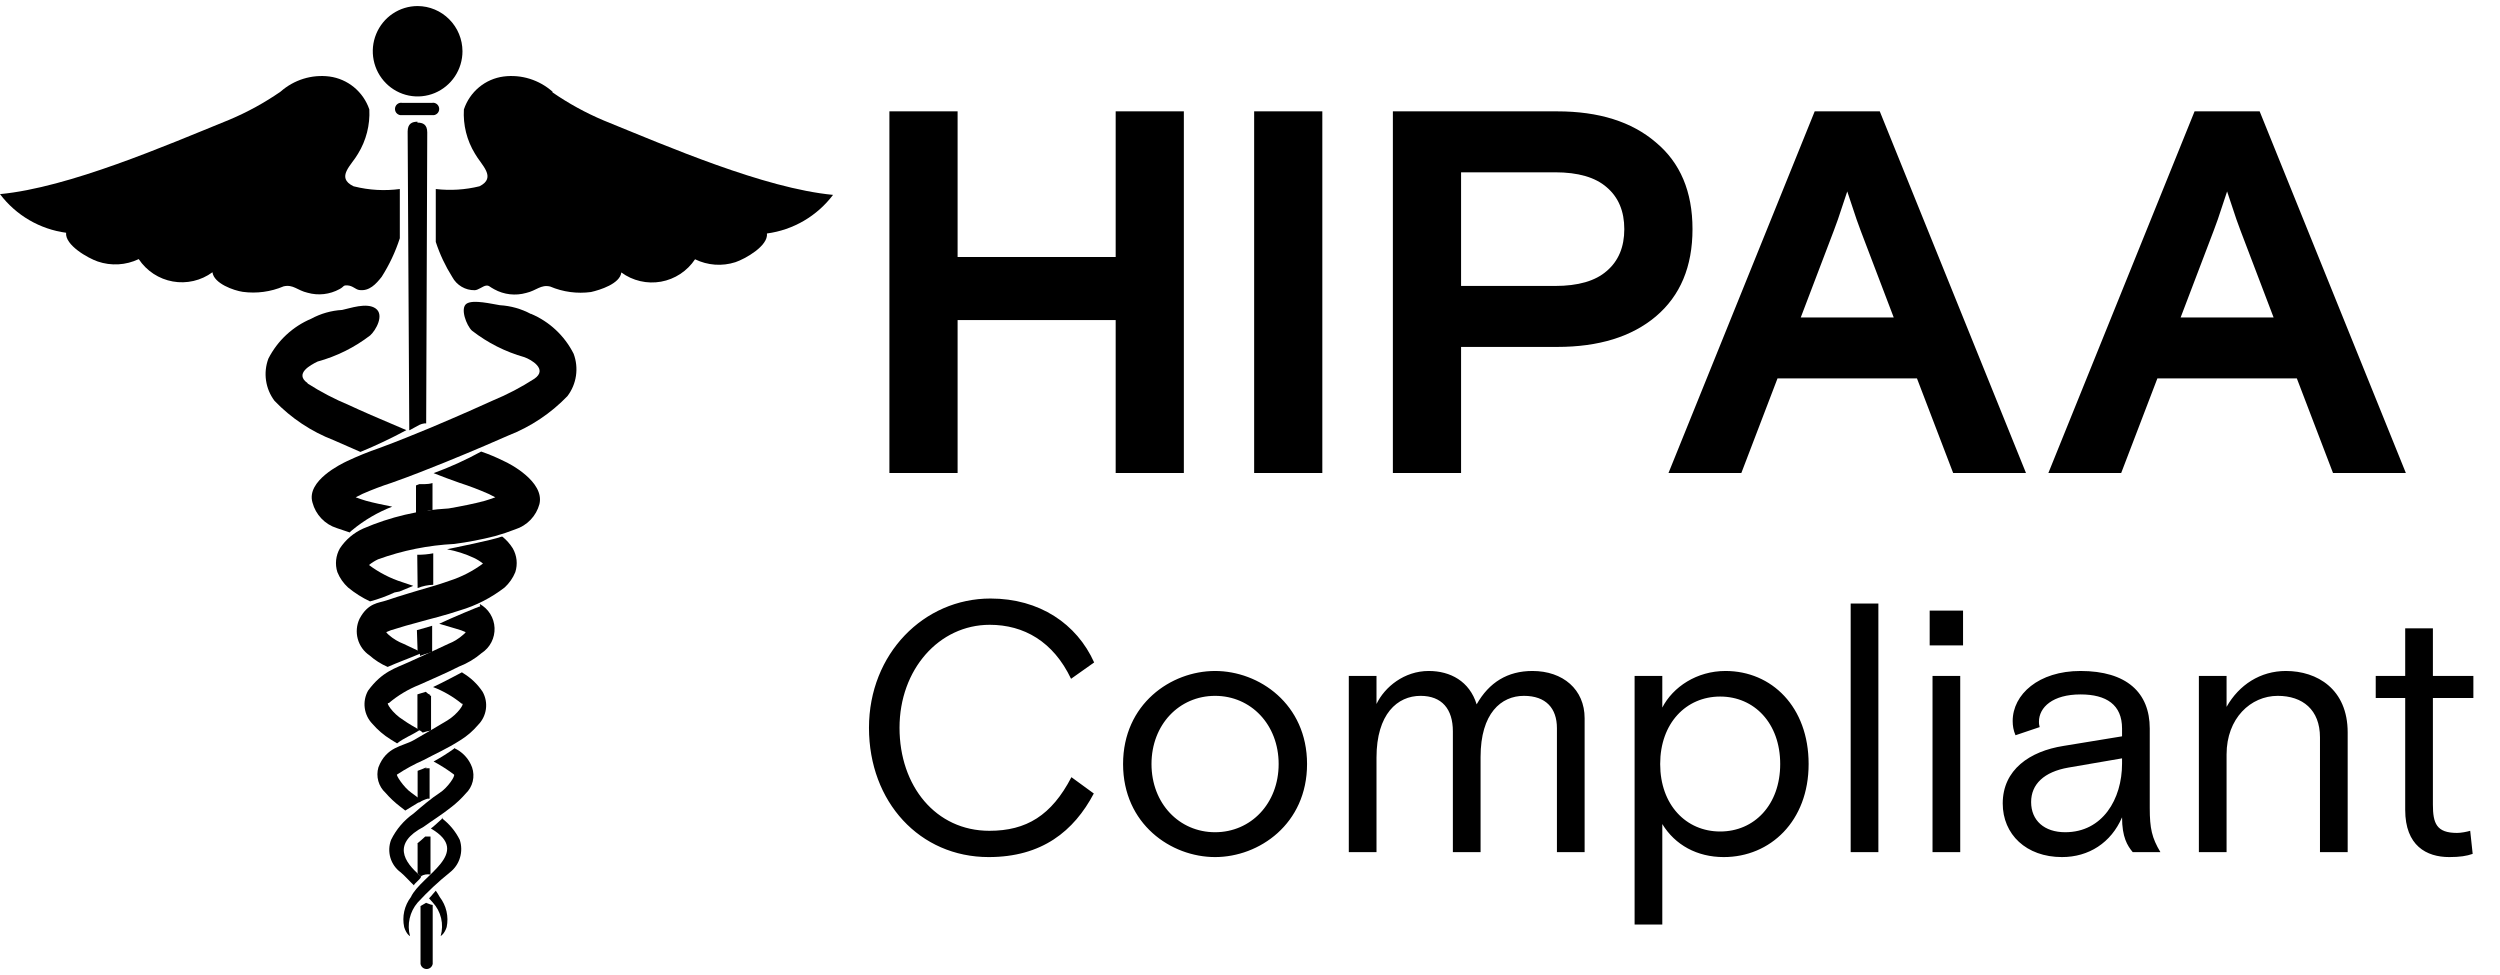 <svg width="100" height="39" viewBox="0 0 100 39" fill="none" xmlns="http://www.w3.org/2000/svg">
<g clip-path="url(#clip0_132_611)">
<path d="M17.431 35.627C17.322 35.744 17.278 35.817 17.162 35.934L17.307 36.095C17.472 36.273 17.588 36.49 17.644 36.726C17.7 36.962 17.694 37.209 17.627 37.442C17.627 37.442 17.779 37.361 17.867 37.083C17.91 36.875 17.908 36.66 17.86 36.453C17.812 36.245 17.72 36.051 17.591 35.883C17.543 35.794 17.489 35.709 17.431 35.627Z" fill="currentColor"/>
<path d="M18.201 29.919C17.927 30.117 17.64 30.298 17.344 30.46C17.628 30.612 17.9 30.786 18.157 30.98C18.23 31.024 17.91 31.507 17.591 31.712C17.271 31.917 16.864 32.261 16.545 32.539C16.161 32.808 15.851 33.17 15.644 33.593C15.556 33.822 15.547 34.074 15.616 34.31C15.686 34.546 15.831 34.752 16.029 34.895C16.182 35.02 16.429 35.298 16.559 35.415C16.559 35.342 16.785 35.21 16.85 35.063C16.123 34.463 15.695 33.732 16.944 33.073C17.286 32.824 17.671 32.59 18.055 32.283C18.264 32.122 18.456 31.94 18.629 31.741C18.767 31.61 18.864 31.441 18.909 31.255C18.954 31.07 18.945 30.875 18.883 30.695C18.82 30.523 18.724 30.365 18.599 30.232C18.474 30.099 18.324 29.992 18.157 29.919" fill="currentColor"/>
<path d="M19.21 24.254C19.16 24.254 18.048 24.723 17.569 24.95L18.259 25.154C18.386 25.188 18.51 25.232 18.629 25.286C18.601 25.326 18.567 25.36 18.528 25.389C18.353 25.546 18.151 25.67 17.932 25.755C17.416 26.003 16.872 26.245 16.349 26.486C15.826 26.728 15.288 26.852 14.722 27.628C14.605 27.838 14.558 28.081 14.59 28.32C14.621 28.559 14.729 28.781 14.896 28.953C15.105 29.196 15.351 29.406 15.623 29.575L15.884 29.736C16.167 29.509 16.494 29.399 16.785 29.201C16.559 29.07 16.334 28.945 16.131 28.799C15.695 28.536 15.405 28.067 15.55 28.126C15.915 27.817 16.327 27.57 16.77 27.394C17.286 27.16 17.816 26.94 18.361 26.662C18.692 26.535 18.998 26.352 19.268 26.12C19.433 26.012 19.567 25.863 19.657 25.687C19.747 25.511 19.79 25.315 19.782 25.117C19.774 24.919 19.715 24.727 19.611 24.559C19.507 24.391 19.361 24.253 19.189 24.159" fill="currentColor"/>
<path d="M20.155 18.443C19.861 18.296 19.558 18.169 19.247 18.062C18.635 18.398 17.999 18.686 17.344 18.926C17.671 19.058 18.012 19.182 18.383 19.314C18.775 19.44 19.16 19.587 19.537 19.753L19.813 19.892C19.683 19.943 19.537 19.987 19.399 20.031C18.942 20.155 18.448 20.251 17.947 20.338C16.768 20.403 15.611 20.675 14.526 21.143C14.148 21.313 13.825 21.587 13.596 21.934C13.514 22.076 13.463 22.235 13.445 22.399C13.428 22.563 13.444 22.728 13.495 22.885C13.59 23.12 13.736 23.33 13.923 23.5C14.192 23.722 14.487 23.909 14.802 24.056C15.139 23.966 15.467 23.846 15.782 23.698L15.978 23.661L16.53 23.434L16.095 23.288C15.614 23.136 15.162 22.903 14.758 22.6C14.87 22.511 14.992 22.434 15.121 22.373C16.102 22.017 17.13 21.81 18.172 21.758C18.72 21.686 19.263 21.581 19.799 21.444C20.075 21.368 20.346 21.277 20.612 21.173C20.844 21.099 21.054 20.968 21.223 20.792C21.392 20.616 21.514 20.399 21.578 20.163C21.789 19.27 20.38 18.538 20.155 18.443Z" fill="currentColor"/>
<path d="M17.721 32.714C17.562 32.853 17.322 33.088 17.235 33.139C18.927 34.127 16.835 35.012 16.436 35.883C16.307 36.052 16.217 36.246 16.17 36.453C16.124 36.661 16.123 36.876 16.167 37.084C16.254 37.362 16.392 37.449 16.4 37.442C16.338 37.211 16.333 36.968 16.387 36.734C16.44 36.501 16.549 36.284 16.705 36.103C17.105 35.668 17.537 35.264 17.997 34.895C18.189 34.746 18.329 34.54 18.399 34.307C18.47 34.074 18.466 33.824 18.39 33.593C18.219 33.249 17.97 32.95 17.663 32.722" fill="currentColor"/>
<path d="M18.499 26.881C18.499 26.881 17.693 27.313 17.322 27.482C17.737 27.641 18.125 27.866 18.47 28.148C18.608 28.111 18.325 28.557 17.889 28.821C17.453 29.084 16.996 29.348 16.553 29.604C16.11 29.86 15.456 29.853 15.136 30.694C15.084 30.873 15.083 31.064 15.133 31.244C15.183 31.424 15.282 31.586 15.42 31.712C15.592 31.911 15.784 32.092 15.993 32.253L16.211 32.422L16.872 32.019L16.458 31.712C16.139 31.492 15.819 30.98 15.884 30.98C16.221 30.758 16.576 30.565 16.945 30.402C17.41 30.153 17.896 29.941 18.397 29.619C18.671 29.452 18.916 29.242 19.124 28.996C19.293 28.826 19.403 28.604 19.436 28.365C19.469 28.126 19.423 27.882 19.305 27.672C19.095 27.355 18.814 27.092 18.485 26.903" fill="currentColor"/>
<path d="M20.06 21.466C19.69 21.605 18.215 21.898 17.881 21.971C18.253 22.04 18.614 22.155 18.956 22.315C19.085 22.376 19.207 22.452 19.319 22.542C18.915 22.843 18.463 23.076 17.983 23.23C17.467 23.42 16.901 23.559 16.32 23.742C16.029 23.83 15.746 23.918 15.448 24.02C15.15 24.122 14.722 24.108 14.381 24.752C14.262 25.004 14.238 25.29 14.311 25.558C14.384 25.827 14.551 26.06 14.78 26.215C14.997 26.407 15.242 26.562 15.506 26.677C15.92 26.494 16.349 26.34 16.763 26.164L16.872 26.098L16.145 25.755C15.928 25.671 15.726 25.55 15.55 25.396C15.512 25.363 15.478 25.326 15.448 25.286C15.567 25.231 15.691 25.186 15.819 25.154C16.095 25.067 16.371 24.986 16.654 24.913C17.213 24.752 17.794 24.62 18.397 24.415C19.043 24.224 19.649 23.913 20.184 23.5C20.37 23.33 20.517 23.12 20.612 22.886C20.662 22.729 20.679 22.563 20.662 22.399C20.644 22.235 20.593 22.077 20.511 21.934C20.399 21.756 20.259 21.598 20.096 21.466" fill="currentColor"/>
<path d="M21.237 12.559C20.853 12.353 20.43 12.233 19.995 12.208C19.697 12.164 18.92 11.967 18.659 12.15C18.397 12.333 18.659 13.021 18.877 13.225C19.502 13.712 20.215 14.072 20.976 14.287C21.244 14.382 21.927 14.77 21.375 15.15C20.848 15.49 20.291 15.782 19.712 16.021C19.312 16.204 18.448 16.592 17.235 17.104C16.625 17.353 15.928 17.646 15.165 17.924C14.73 18.073 14.303 18.247 13.887 18.443C13.655 18.553 12.238 19.234 12.5 20.105C12.563 20.343 12.685 20.56 12.854 20.738C13.022 20.916 13.233 21.048 13.466 21.122L13.989 21.298C14.019 21.262 14.053 21.23 14.09 21.203C14.57 20.806 15.11 20.49 15.688 20.266C15.325 20.193 14.962 20.119 14.643 20.032C14.504 19.988 14.359 19.944 14.228 19.892L14.504 19.753C14.882 19.587 15.267 19.441 15.659 19.314C16.465 19.029 17.177 18.744 17.794 18.495C19.037 17.99 19.923 17.602 20.337 17.419C21.227 17.072 22.032 16.535 22.697 15.845C22.878 15.607 22.996 15.326 23.039 15.029C23.082 14.732 23.05 14.428 22.944 14.148C22.581 13.428 21.976 12.863 21.237 12.552" fill="currentColor"/>
<path d="M16.705 0.242C16.35 0.242 16.003 0.348 15.708 0.547C15.413 0.745 15.184 1.028 15.048 1.358C14.912 1.688 14.876 2.052 14.946 2.403C15.015 2.753 15.186 3.075 15.437 3.328C15.688 3.581 16.007 3.753 16.355 3.823C16.703 3.893 17.064 3.857 17.392 3.72C17.719 3.583 18 3.351 18.197 3.054C18.394 2.757 18.499 2.407 18.499 2.05C18.497 1.571 18.308 1.112 17.971 0.774C17.636 0.435 17.18 0.244 16.705 0.242Z" fill="currentColor"/>
<path d="M17.279 4.114H16.088C16.053 4.107 16.016 4.109 15.981 4.118C15.947 4.128 15.914 4.145 15.887 4.168C15.859 4.192 15.837 4.221 15.822 4.254C15.807 4.287 15.799 4.322 15.799 4.359C15.799 4.395 15.807 4.431 15.822 4.464C15.837 4.497 15.859 4.526 15.887 4.549C15.914 4.572 15.947 4.589 15.981 4.599C16.016 4.608 16.053 4.61 16.088 4.604H17.279C17.315 4.61 17.351 4.608 17.386 4.599C17.421 4.589 17.453 4.572 17.48 4.549C17.508 4.526 17.53 4.497 17.545 4.464C17.56 4.431 17.568 4.395 17.568 4.359C17.568 4.322 17.56 4.287 17.545 4.254C17.53 4.221 17.508 4.192 17.48 4.168C17.453 4.145 17.421 4.128 17.386 4.118C17.351 4.109 17.315 4.107 17.279 4.114Z" fill="currentColor"/>
<path d="M16.705 4.868C16.487 4.868 16.306 4.941 16.306 5.263L16.371 17.214L16.778 16.994C16.84 16.965 16.906 16.945 16.974 16.936H17.047L17.09 5.299C17.09 4.977 16.916 4.904 16.691 4.904" fill="currentColor"/>
<path d="M17.061 36.102L16.821 36.242V38.554C16.831 38.612 16.861 38.664 16.905 38.702C16.95 38.74 17.006 38.761 17.064 38.761C17.123 38.761 17.179 38.74 17.224 38.702C17.268 38.664 17.298 38.612 17.308 38.554V36.198C17.26 36.192 17.214 36.18 17.17 36.161C17.128 36.15 17.086 36.135 17.046 36.117" fill="currentColor"/>
<path d="M16.705 23.522C16.904 23.443 17.116 23.398 17.33 23.391V22.132C17.119 22.173 16.905 22.193 16.69 22.19L16.705 23.522Z" fill="currentColor"/>
<path d="M17.09 30.68C16.959 30.731 16.836 30.79 16.705 30.833V32.026L16.749 32.07V32.107C16.86 32.038 16.98 31.984 17.105 31.946H17.184V30.731H17.105H17.01" fill="currentColor"/>
<path d="M16.704 33.717V34.932L16.777 35.005L16.835 35.049C16.951 34.979 17.088 34.956 17.22 34.983V33.461H17.009C16.901 33.556 16.799 33.658 16.683 33.746" fill="currentColor"/>
<path d="M17.22 27.804C17.149 27.773 17.085 27.728 17.031 27.672L16.697 27.774V29.18C16.777 29.202 16.85 29.245 16.908 29.304C17.016 29.266 17.128 29.239 17.242 29.223V27.833H17.184L17.22 27.804Z" fill="currentColor"/>
<path d="M16.705 26.062C16.742 26.096 16.774 26.135 16.799 26.179C16.803 26.198 16.803 26.218 16.799 26.238C16.937 26.184 17.078 26.137 17.221 26.099H17.286V25.03C17.082 25.096 16.879 25.147 16.676 25.206L16.705 26.062Z" fill="currentColor"/>
<path d="M16.981 19.366H16.77L16.64 19.417V20.566C16.821 20.515 17.003 20.471 17.177 20.412C17.218 20.405 17.26 20.405 17.3 20.412V19.322C17.197 19.352 17.089 19.366 16.981 19.366Z" fill="currentColor"/>
<path d="M14.141 7.451C13.415 7.099 14.068 6.602 14.322 6.148C14.647 5.617 14.805 5 14.773 4.377C14.655 4.029 14.442 3.722 14.16 3.489C13.878 3.257 13.537 3.108 13.175 3.06C12.825 3.016 12.47 3.047 12.133 3.152C11.797 3.257 11.486 3.432 11.221 3.667C10.581 4.11 9.897 4.485 9.18 4.787C6.624 5.826 2.76 7.502 0 7.765C0.318 8.186 0.715 8.538 1.169 8.803C1.623 9.068 2.124 9.24 2.644 9.31C2.593 9.807 3.523 10.327 3.907 10.459C4.446 10.644 5.035 10.61 5.549 10.364C5.705 10.598 5.905 10.798 6.14 10.952C6.374 11.106 6.637 11.21 6.912 11.259C7.187 11.309 7.47 11.301 7.742 11.238C8.015 11.175 8.272 11.056 8.498 10.89C8.556 11.344 9.355 11.622 9.711 11.674C10.265 11.749 10.829 11.673 11.345 11.454C11.73 11.366 11.889 11.615 12.303 11.71C12.732 11.832 13.191 11.779 13.582 11.564C13.778 11.461 13.705 11.403 13.909 11.417C14.112 11.432 14.221 11.578 14.366 11.6C14.773 11.659 15.042 11.359 15.267 11.073C15.573 10.592 15.817 10.073 15.993 9.529V7.561C15.384 7.642 14.766 7.607 14.17 7.458" fill="currentColor"/>
<path d="M22.101 3.667C21.836 3.432 21.525 3.257 21.189 3.152C20.852 3.047 20.497 3.016 20.147 3.06C19.786 3.107 19.445 3.255 19.164 3.488C18.883 3.721 18.672 4.029 18.556 4.377C18.519 4.999 18.674 5.618 18.999 6.148C19.254 6.602 19.878 7.099 19.181 7.451C18.609 7.592 18.016 7.629 17.431 7.561V9.676C17.592 10.17 17.814 10.642 18.091 11.081C18.178 11.243 18.307 11.377 18.465 11.47C18.622 11.563 18.802 11.611 18.985 11.608C19.13 11.608 19.319 11.439 19.442 11.425C19.566 11.41 19.573 11.469 19.769 11.571C20.16 11.787 20.619 11.839 21.048 11.717C21.462 11.622 21.629 11.373 22.006 11.461C22.522 11.68 23.086 11.756 23.64 11.681C23.996 11.6 24.802 11.351 24.853 10.898C25.079 11.064 25.336 11.182 25.609 11.245C25.881 11.309 26.164 11.316 26.439 11.267C26.714 11.218 26.977 11.113 27.211 10.959C27.446 10.805 27.646 10.605 27.802 10.371C28.305 10.617 28.882 10.659 29.415 10.488C29.807 10.356 30.736 9.837 30.678 9.339C31.198 9.27 31.699 9.098 32.153 8.833C32.607 8.568 33.004 8.215 33.322 7.795C30.562 7.531 26.698 5.855 24.142 4.816C23.426 4.513 22.742 4.138 22.101 3.696" fill="currentColor"/>
<path d="M12.304 15.325C11.759 14.945 12.434 14.594 12.703 14.462C13.466 14.254 14.181 13.898 14.809 13.415C15.035 13.21 15.383 12.596 15.027 12.34C14.671 12.083 13.982 12.34 13.684 12.398C13.252 12.422 12.83 12.543 12.449 12.749C11.709 13.061 11.102 13.626 10.735 14.345C10.631 14.625 10.598 14.927 10.642 15.222C10.685 15.518 10.802 15.798 10.982 16.035C11.647 16.728 12.456 17.265 13.35 17.609L14.417 18.077C15.044 17.819 15.658 17.528 16.255 17.206C15.144 16.738 14.345 16.387 13.974 16.211C13.393 15.97 12.835 15.679 12.304 15.34" fill="currentColor"/>
</g>
<path d="M35.576 18.919V4.454H38.304V10.281H44.627V4.454H47.354V18.919H44.627V12.802H38.304V18.919H35.576ZM50.166 18.919V4.454H52.893V18.919H50.166ZM55.715 18.919V4.454H62.286C63.953 4.454 65.268 4.867 66.233 5.694C67.211 6.507 67.7 7.664 67.7 9.165C67.7 10.667 67.211 11.831 66.233 12.658C65.268 13.47 63.953 13.877 62.286 13.877H58.443V18.919H55.715ZM58.443 6.892V11.438H62.203C63.126 11.438 63.815 11.239 64.27 10.839C64.738 10.44 64.972 9.882 64.972 9.165C64.972 8.449 64.738 7.891 64.27 7.492C63.815 7.092 63.126 6.892 62.203 6.892H58.443ZM66.74 18.919L72.588 4.454H75.191L81.039 18.919H78.126L76.679 15.137H71.1L69.654 18.919H66.74ZM73.352 9.227L72.03 12.699H75.749L74.427 9.227L74.262 8.773L73.89 7.657L73.518 8.773L73.352 9.227ZM81.935 18.919L87.783 4.454H90.386L96.234 18.919H93.32L91.874 15.137H86.295L84.848 18.919H81.935ZM88.547 9.227L87.225 12.699H90.944L89.622 9.227L89.456 8.773L89.084 7.657L88.713 8.773L88.547 9.227Z" fill="currentColor"/>
<path d="M42.857 31.087L43.752 31.74C42.956 33.246 41.678 34.283 39.547 34.283C36.791 34.283 34.759 32.081 34.759 29.112C34.759 26.143 36.961 23.941 39.618 23.941C41.578 23.941 43.07 24.95 43.766 26.498L42.842 27.152C42.132 25.66 40.953 24.992 39.589 24.992C37.558 24.992 35.981 26.782 35.981 29.112C35.981 31.442 37.43 33.232 39.575 33.232C41.053 33.232 42.061 32.621 42.857 31.087ZM52.282 30.561C52.282 32.962 50.364 34.283 48.603 34.283C46.841 34.283 44.923 32.962 44.923 30.561C44.923 28.16 46.841 26.839 48.603 26.839C50.364 26.839 52.282 28.16 52.282 30.561ZM48.603 33.289C50.038 33.289 51.146 32.138 51.146 30.561C51.146 28.984 50.038 27.834 48.603 27.834C47.168 27.834 46.06 28.984 46.06 30.561C46.06 32.138 47.168 33.289 48.603 33.289ZM63.385 28.729V34.084H62.277V29.126C62.277 28.331 61.837 27.834 60.956 27.834C60.047 27.834 59.223 28.53 59.223 30.277V34.084H58.115V29.254C58.115 28.359 57.674 27.834 56.822 27.834C55.898 27.834 55.06 28.558 55.06 30.305V34.084H53.952V27.038H55.06V28.16C55.387 27.478 56.169 26.839 57.149 26.839C58.015 26.839 58.782 27.251 59.066 28.174C59.564 27.294 60.302 26.839 61.297 26.839C62.519 26.839 63.385 27.578 63.385 28.729ZM65.384 36.982V27.038H66.492V28.302C66.918 27.478 67.87 26.839 69.02 26.839C70.867 26.839 72.345 28.274 72.345 30.561C72.345 32.848 70.81 34.283 68.949 34.283C67.884 34.283 67.003 33.8 66.492 32.962V36.982H65.384ZM68.807 27.862C67.444 27.862 66.407 28.927 66.407 30.561C66.407 32.195 67.444 33.26 68.807 33.26C70.171 33.26 71.208 32.195 71.208 30.561C71.208 28.927 70.171 27.862 68.807 27.862ZM74.027 34.084V24.14H75.135V34.084H74.027ZM77.301 34.084V27.038H78.409V34.084H77.301ZM77.187 25.816V24.424H78.522V25.816H77.187ZM86.416 34.084H85.308C85.095 33.828 84.882 33.488 84.882 32.692C84.442 33.715 83.547 34.283 82.481 34.283C81.046 34.283 80.109 33.374 80.109 32.138C80.109 30.788 81.189 30.05 82.538 29.837L84.882 29.453V29.14C84.882 28.189 84.257 27.777 83.22 27.777C82.112 27.777 81.558 28.288 81.558 28.871C81.558 28.942 81.558 28.97 81.586 29.084L80.62 29.41C80.535 29.212 80.507 29.027 80.507 28.842C80.507 27.777 81.544 26.839 83.22 26.839C85.067 26.839 85.99 27.706 85.99 29.14V32.323C85.99 33.132 86.075 33.516 86.416 34.084ZM82.609 33.289C84.101 33.289 84.882 31.968 84.882 30.547V30.334L82.737 30.703C81.757 30.874 81.245 31.371 81.245 32.081C81.245 32.82 81.771 33.289 82.609 33.289ZM93.907 29.297V34.084H92.799V29.496C92.799 28.388 92.103 27.834 91.109 27.834C90.029 27.834 89.063 28.729 89.063 30.178V34.084H87.955V27.038H89.063V28.274C89.561 27.393 90.413 26.839 91.436 26.839C92.686 26.839 93.907 27.564 93.907 29.297ZM95.029 27.919V27.038H96.208V25.134H97.316V27.038H98.935V27.919H97.316V32.181C97.316 32.934 97.458 33.317 98.282 33.317C98.438 33.317 98.665 33.275 98.808 33.232L98.907 34.155C98.665 34.24 98.395 34.283 97.969 34.283C97.06 34.283 96.208 33.828 96.208 32.394V27.919H95.029Z" fill="currentColor"/>
<defs>
<clipPath id="clip0_132_611">
<rect width="33.704" height="39" fill="currentColor" transform="translate(0 0.001)"/>
</clipPath>
</defs>
</svg>
